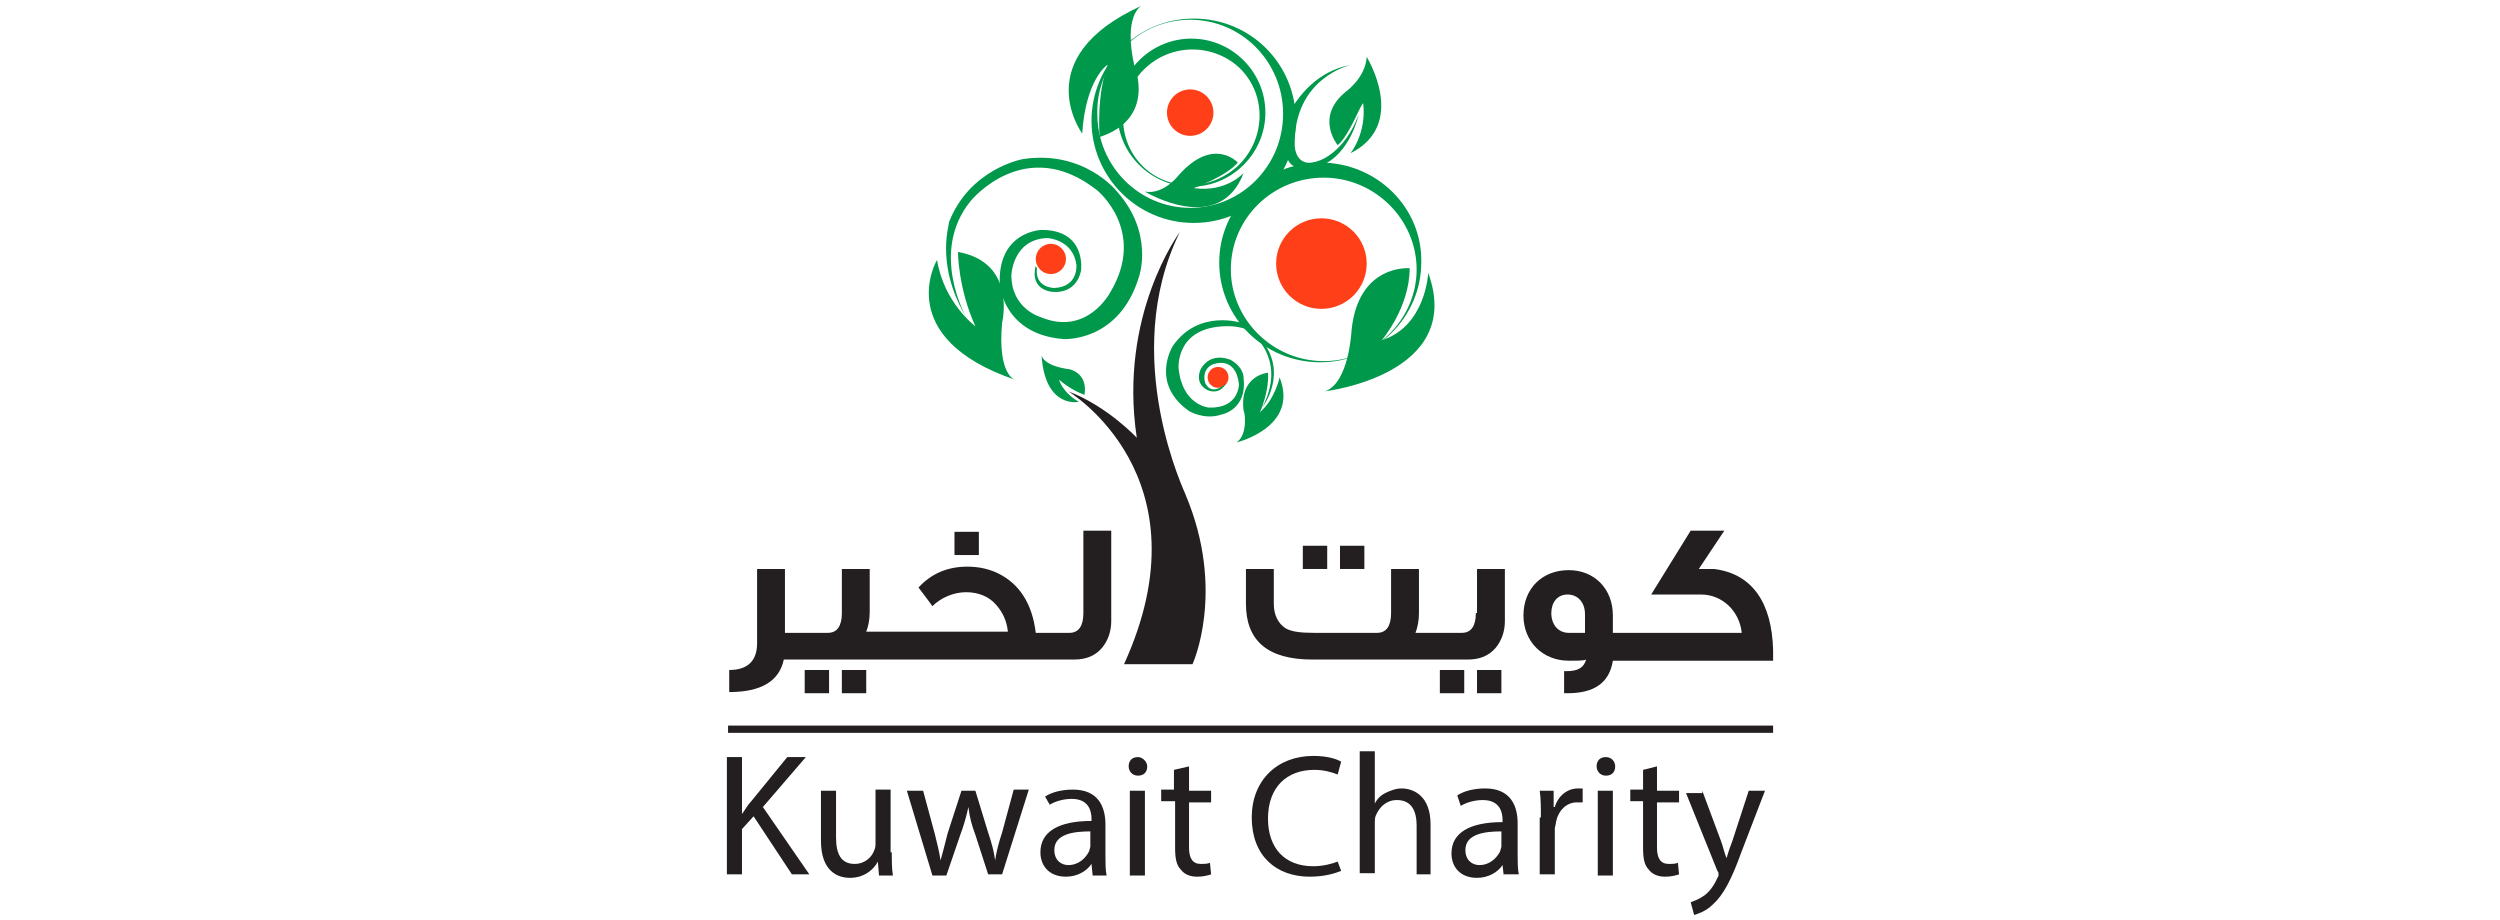 <?xml version="1.0" encoding="utf-8"?>
<!-- Generator: Adobe Illustrator 27.1.1, SVG Export Plug-In . SVG Version: 6.00 Build 0)  -->
<svg version="1.1" id="Layer_1" xmlns="http://www.w3.org/2000/svg" xmlns:xlink="http://www.w3.org/1999/xlink" x="0px" y="0px"
	 width="215.3px" height="79.2px" viewBox="0 0 215.3 79.2" style="enable-background:new 0 0 215.3 79.2;" xml:space="preserve">
<style type="text/css">
	.st0{fill:none;stroke:#231F20;stroke-width:0.625;}
	.st1{fill:#231F20;}
	.st2{fill:#00984A;}
	.st3{fill:#FF3F18;}
	.st4{fill:none;stroke:#FF3F18;stroke-width:0.567;stroke-miterlimit:10;}
</style>
<g>
	<g>
		<line class="st0" x1="62.7" y1="62.8" x2="152.7" y2="62.8"/>
		<g>
			<path class="st1" d="M62.6,65.2h1.3v4.9h0c0.3-0.4,0.5-0.8,0.8-1.1l3.1-3.8h1.6l-3.7,4.3l4,5.8h-1.5l-3.3-5l-1,1.1v3.9h-1.3V65.2
				z"/>
			<path class="st1" d="M76.8,73.4c0,0.8,0,1.4,0.1,2h-1.2l-0.1-1.2h0c-0.3,0.6-1.1,1.4-2.4,1.4c-1.1,0-2.5-0.6-2.5-3.2v-4.3h1.3v4
				c0,1.4,0.4,2.3,1.6,2.3c0.9,0,1.5-0.6,1.7-1.2c0.1-0.2,0.1-0.4,0.1-0.7v-4.5h1.3V73.4z"/>
			<path class="st1" d="M79.5,68.1l1,3.7c0.2,0.8,0.4,1.6,0.5,2.3h0c0.2-0.7,0.4-1.5,0.6-2.3l1.2-3.7H84l1.1,3.6
				c0.3,0.9,0.5,1.6,0.6,2.4h0c0.1-0.7,0.3-1.5,0.6-2.4l1-3.7h1.3l-2.3,7.3h-1.2L84,71.9c-0.3-0.8-0.5-1.5-0.6-2.4h0
				c-0.2,0.9-0.4,1.6-0.7,2.4l-1.2,3.5h-1.2l-2.2-7.3H79.5z"/>
			<path class="st1" d="M94.1,75.4L94,74.4h0c-0.4,0.6-1.2,1.1-2.2,1.1c-1.5,0-2.2-1-2.2-2.1c0-1.8,1.6-2.7,4.4-2.7v-0.2
				c0-0.6-0.2-1.7-1.7-1.7c-0.7,0-1.4,0.2-1.9,0.5L90,68.6c0.6-0.4,1.5-0.6,2.4-0.6c2.2,0,2.8,1.5,2.8,3v2.7c0,0.6,0,1.2,0.1,1.7
				H94.1z M93.9,71.6c-1.4,0-3.1,0.2-3.1,1.6c0,0.9,0.6,1.3,1.2,1.3c0.9,0,1.5-0.6,1.8-1.2c0-0.1,0.1-0.3,0.1-0.4V71.6z"/>
			<path class="st1" d="M98.8,66c0,0.5-0.3,0.8-0.8,0.8c-0.5,0-0.8-0.4-0.8-0.8c0-0.5,0.3-0.8,0.8-0.8C98.4,65.2,98.8,65.6,98.8,66z
				 M97.3,75.4v-7.3h1.3v7.3H97.3z"/>
			<path class="st1" d="M102.4,66v2.1h1.9v1h-1.9V73c0,0.9,0.3,1.4,1,1.4c0.3,0,0.6,0,0.8-0.1l0.1,1c-0.3,0.1-0.7,0.2-1.2,0.2
				c-0.6,0-1.1-0.2-1.4-0.6c-0.4-0.4-0.5-1-0.5-1.9v-4H100v-1h1.1v-1.7L102.4,66z"/>
			<path class="st1" d="M115.5,75c-0.5,0.2-1.4,0.5-2.7,0.5c-2.9,0-5-1.8-5-5.1c0-3.2,2.2-5.3,5.3-5.3c1.3,0,2.1,0.3,2.4,0.5
				l-0.3,1.1c-0.5-0.2-1.2-0.4-2-0.4c-2.4,0-4,1.5-4,4.2c0,2.5,1.4,4.1,3.9,4.1c0.8,0,1.6-0.2,2.1-0.4L115.5,75z"/>
			<path class="st1" d="M117.1,64.7h1.3v4.5h0c0.2-0.4,0.5-0.7,0.9-0.9c0.4-0.2,0.9-0.4,1.4-0.4c1,0,2.5,0.6,2.5,3.1v4.3H122v-4.2
				c0-1.2-0.4-2.2-1.7-2.2c-0.9,0-1.5,0.6-1.8,1.3c-0.1,0.2-0.1,0.4-0.1,0.6v4.4h-1.3V64.7z"/>
			<path class="st1" d="M129.5,75.4l-0.1-0.9h0c-0.4,0.6-1.2,1.1-2.2,1.1c-1.5,0-2.2-1-2.2-2.1c0-1.8,1.6-2.7,4.4-2.7v-0.2
				c0-0.6-0.2-1.7-1.7-1.7c-0.7,0-1.4,0.2-1.9,0.5l-0.3-0.9c0.6-0.4,1.5-0.6,2.4-0.6c2.2,0,2.8,1.5,2.8,3v2.7c0,0.6,0,1.2,0.1,1.7
				H129.5z M129.3,71.6c-1.4,0-3.1,0.2-3.1,1.6c0,0.9,0.6,1.3,1.2,1.3c0.9,0,1.5-0.6,1.8-1.2c0-0.1,0.1-0.3,0.1-0.4V71.6z"/>
			<path class="st1" d="M132.7,70.4c0-0.9,0-1.6-0.1-2.3h1.2l0,1.4h0.1c0.3-1,1.1-1.6,2-1.6c0.2,0,0.3,0,0.4,0v1.2
				c-0.1,0-0.3,0-0.5,0c-0.9,0-1.6,0.7-1.8,1.7c0,0.2-0.1,0.4-0.1,0.6v3.9h-1.3V70.4z"/>
			<path class="st1" d="M139.1,66c0,0.5-0.3,0.8-0.8,0.8c-0.5,0-0.8-0.4-0.8-0.8c0-0.5,0.3-0.8,0.8-0.8
				C138.8,65.2,139.1,65.6,139.1,66z M137.6,75.4v-7.3h1.3v7.3H137.6z"/>
			<path class="st1" d="M142.7,66v2.1h1.9v1h-1.9V73c0,0.9,0.3,1.4,1,1.4c0.3,0,0.6,0,0.8-0.1l0.1,1c-0.3,0.1-0.7,0.2-1.2,0.2
				c-0.6,0-1.1-0.2-1.4-0.6c-0.4-0.4-0.5-1-0.5-1.9v-4h-1.1v-1h1.1v-1.7L142.7,66z"/>
			<path class="st1" d="M146.6,68.1l1.6,4.3c0.2,0.5,0.3,1.1,0.5,1.5h0c0.1-0.4,0.3-1,0.5-1.5l1.4-4.3h1.4l-2,5.2
				c-0.9,2.5-1.6,3.8-2.5,4.6c-0.6,0.6-1.3,0.8-1.6,0.9l-0.3-1.1c0.3-0.1,0.8-0.3,1.2-0.6c0.4-0.3,0.8-0.8,1.1-1.5
				c0.1-0.1,0.1-0.2,0.1-0.3c0-0.1,0-0.2-0.1-0.3l-2.7-6.7H146.6z"/>
		</g>
	</g>
	<path class="st2" d="M87.4,32.7c0,0-1.5-0.4-1.1-4.9c0,0,1.3-5.2-3.8-6.1c0,0,0,3.1,1.5,6.4c0,0-2.7-2-3.3-5.7
		C80.6,22.5,76.9,29.1,87.4,32.7z"/>
	<path class="st2" d="M114.1,33.7c0,0,12.1-1.4,8.9-10.2c0,0-0.2,4.6-4,5.8c0,0,2.4-2.8,2.4-6.2c0,0-4.4-0.4-5,5.3
		C116.4,28.4,116.2,33,114.1,33.7z"/>
	<path class="st2" d="M93.2,11.5c0,0-4.8-6.5,5.1-11c0,0-1.6,0.8-0.6,5.2c0,0,1.9,4.5-3,6.1c0,0-0.3-3.6,0.7-6.2
		C95.4,5.5,93.5,6.8,93.2,11.5z"/>
	<path class="st2" d="M98.6,16.5c0,0,6.4,3.9,8.5-1.6c0,0-1.5,1.7-4.3,1.3c0,0,2.8-1,3.8-2.2c0,0-2.1-2.3-5.1,1.1
		C101.5,15.1,100.2,16.8,98.6,16.5z"/>
	<path class="st2" d="M115.2,12.5c0,0-2-2.4,0.7-4.6c0,0,1.7-1.2,1.8-3c0,0,3.6,5.8-1.4,8.3c0,0,1.4-1.7,1.1-4.3
		C117.2,8.9,116.2,11.7,115.2,12.5z"/>
	<path class="st2" d="M106.5,38.1c0,0,5.4-1.3,3.7-5.6c0,0-0.4,1.9-1.7,3c0,0,0.8-1.7,0.7-3.4c0,0-2.5,0.2-2.1,3.3
		C107.2,35.4,107.5,37.4,106.5,38.1z"/>
	<path class="st2" d="M113.7,14c-4.8,0-8.7,3.9-8.7,8.6c0,4.8,3.9,8.6,8.7,8.6s8.7-3.9,8.7-8.6C122.5,17.9,118.6,14,113.7,14z
		 M114,31.1c-4.4,0-8-3.6-8-7.9c0-4.4,3.6-7.9,8-7.9c4.4,0,8,3.6,8,7.9C122,27.5,118.4,31.1,114,31.1z"/>
	<path class="st2" d="M102.8,19.2c4.9,0,8.8-4,8.8-8.8c0-4.9-3.9-8.8-8.8-8.8s-8.8,4-8.8,8.8C94,15.2,97.9,19.2,102.8,19.2z
		 M102.5,1.7c4.4,0,8,3.6,8,8.1c0,4.5-3.6,8.1-8,8.1c-4.4,0-8-3.6-8-8.1C94.4,5.4,98,1.7,102.5,1.7z"/>
	<path class="st2" d="M107.1,5.2c-2.5-2.5-6.5-2.5-9,0c-2.5,2.5-2.5,6.5,0,9c2.5,2.5,6.5,2.5,9,0C109.6,11.7,109.6,7.7,107.1,5.2z
		 M98.4,14.3c-2.3-2.3-2.2-6,0.1-8.3c2.3-2.3,6-2.3,8.3-0.1c2.3,2.3,2.2,6-0.1,8.3C104.3,16.5,100.6,16.5,98.4,14.3z"/>
	<circle class="st3" cx="113.8" cy="22.7" r="3.9"/>
	<circle class="st3" cx="102.5" cy="9.7" r="2"/>
	<circle class="st3" cx="90.5" cy="22.3" r="1.3"/>
	<path class="st3" d="M105.8,32.5c0,0.5-0.4,0.9-0.9,0.9c-0.5,0-0.9-0.4-0.9-0.9c0-0.5,0.4-0.9,0.9-0.9
		C105.4,31.6,105.8,32,105.8,32.5z"/>
	<path class="st2" d="M116.3,5.6c0,0-4.9,1.1-4.8,6.9c0,0,0,2.2,2.2,1.3c0,0,2.1-0.7,3.3-3.9c0,0-0.7,3.4-3.3,4.4c0,0-2.7,0.9-2.9-1
		l0.5-4.1C111.4,9.2,112.9,6.2,116.3,5.6z"/>
	<path class="st2" d="M89.7,30.6c0,0,0.1,0.9,2.4,1.2c0,0,1.6,0.3,1.3,2.2c0,0-1-0.3-2.2-1.3c0,0,0.3,1.1,1.7,1.9
		C93,34.6,90,35.3,89.7,30.6z"/>
	<path class="st4" d="M105.6,33.1"/>
	<path class="st2" d="M108.7,35.1c0,0,2.4-3-0.2-6l-1.6-1.3c0,0-3.7-1.2-5.9,2c0,0-2,3.2,1.4,5.6c0,0,1.3,0.8,2.8,0.3
		c0,0,2.2-0.4,1.9-3.1c0,0,0.1-0.9-1.1-1.6c0,0-1.7-0.8-2.6,0.8c0,0-0.6,1.2,0.6,1.8c0,0,1,0.5,1.6-0.6c0,0-1.2,1.2-1.8,0
		c0,0-0.4-1.1,0.6-1.6c0,0,2-0.9,2.3,1.7c0,0,0,2.1-2.6,2c0,0-2.3-0.2-2.6-3.4c0,0-0.3-3.8,4.6-3.6c0,0,1.6,0.1,2,0.8
		C108,29,110.8,31.1,108.7,35.1z"/>
	<path class="st2" d="M83.2,27.3c0,0-3.2-5.6,0.4-10c0,0,4.7-5.8,10.9-0.9c0,0,4.3,3.5,1.1,8.8c0,0-2,3.8-6,2.1c0,0-2.5-0.7-2.5-3.6
		c0,0,0.1-3.1,3.1-3.2c0,0,2.2,0.1,2.5,2.3c0,0,0.2,1.9-1.9,2c0,0-1.7,0-1.5-1.7l-0.1-0.2c0,0-0.6,1.8,1.2,2.2c0,0,2.2,0.5,2.7-1.8
		c0,0,0.5-3.5-3.4-3.5c0,0-3.8,0.1-3.6,4.7c0,0,0.3,4.3,5.5,4.7c0,0,4.8,0.3,6.5-5.4c0,0,1.3-3.7-1.9-7.3c0,0-2.8-3.6-8.1-2.8
		c0,0-4.6,0.8-6.4,5.5C81.9,19,80.4,22.6,83.2,27.3z"/>
	<path class="st1" d="M101.6,20c0,0-5.3,7.1-3.7,17.7c0,0-2.5-2.7-5.9-4c0,0,12.2,7.3,4.8,23.5h5.9c0,0,2.9-6.3-0.6-14.6
		C102.2,42.7,96.3,30.8,101.6,20z"/>
	<g>
		<rect x="82.2" y="45.8" class="st1" width="2.1" height="2"/>
		<rect x="69.3" y="57.7" class="st1" width="2.1" height="2"/>
		<rect x="112.2" y="47" class="st1" width="2.1" height="2"/>
		<rect x="72.5" y="57.7" class="st1" width="2.1" height="2"/>
		<rect x="115.4" y="47" class="st1" width="2.1" height="2"/>
		<rect x="127.2" y="57.7" class="st1" width="2.1" height="2"/>
		<path class="st1" d="M93.3,52.8c0,1.1-0.4,1.7-1.2,1.7h-1h-0.8h-1.1c-0.3-2.5-1.4-4.2-3.2-5.1c-0.8-0.4-1.7-0.6-2.7-0.6
			c-1.7,0-3.1,0.6-4.2,1.8c0.6,0.8,1,1.3,1.2,1.6c0.7-0.7,1.8-1.2,2.9-1.2c1.1,0,2,0.4,2.6,1.1c0.6,0.7,0.9,1.4,1,2.3h-9.4H77h-2.4
			c0.2-0.5,0.3-1.1,0.3-1.7V49h-2.4v3.8c0,1.1-0.4,1.7-1.2,1.7h-1.1h-0.5h-2.1V49h-2.4v6.4c0,1.5-0.8,2.3-2.4,2.3v1.9
			c2.7,0,4.3-0.9,4.7-2.8h2.2h0.5H77h0.4h12.9H91h1.5c1,0,1.8-0.3,2.4-1c0.5-0.6,0.8-1.4,0.8-2.3v-7.8h-2.4V52.8z"/>
		<path class="st1" d="M147.6,49h-1.3l2.2-3.3h-2.9l-3.4,5.5h4.3c1.8,0,3.3,1.4,3.5,3.3h-8.8h-1.1h-1.2V53c0-2.3-1.6-3.9-3.8-3.9
			c-2.3,0-3.9,1.6-3.9,3.9c0,2.3,1.7,3.9,3.9,3.9c0.8,0,1.3,0,1.5-0.1c-0.2,0.7-0.7,1-1.7,1h-0.2v1.9h0.3c2.3,0,3.6-0.9,3.9-2.8h1.2
			h1.1h11.5v-0.9C152.6,51.9,150.9,49.4,147.6,49z M136.5,54.5h-1.4c-0.9,0-1.5-0.7-1.5-1.7c0-0.9,0.5-1.6,1.4-1.6
			c0.9,0,1.5,0.7,1.5,1.7V54.5z"/>
		<path class="st1" d="M127.1,52.8c0,1.1-0.4,1.7-1.2,1.7h-1.2h-0.3h-2.5c0.2-0.5,0.3-1.1,0.3-1.7V49h-2.4v3.8
			c0,1.1-0.4,1.7-1.2,1.7h-5.5c-1.1,0-1.9-0.1-2.4-0.4c-0.6-0.4-1-1.1-1-2.1v-3h-2.4v3c0,3.2,1.9,4.8,5.7,4.8h11.4h0.3h1.7
			c1,0,1.8-0.3,2.4-1c0.5-0.6,0.8-1.4,0.8-2.3V49h-2.4V52.8z"/>
		<rect x="124" y="57.7" class="st1" width="2.1" height="2"/>
	</g>
</g>
</svg>
